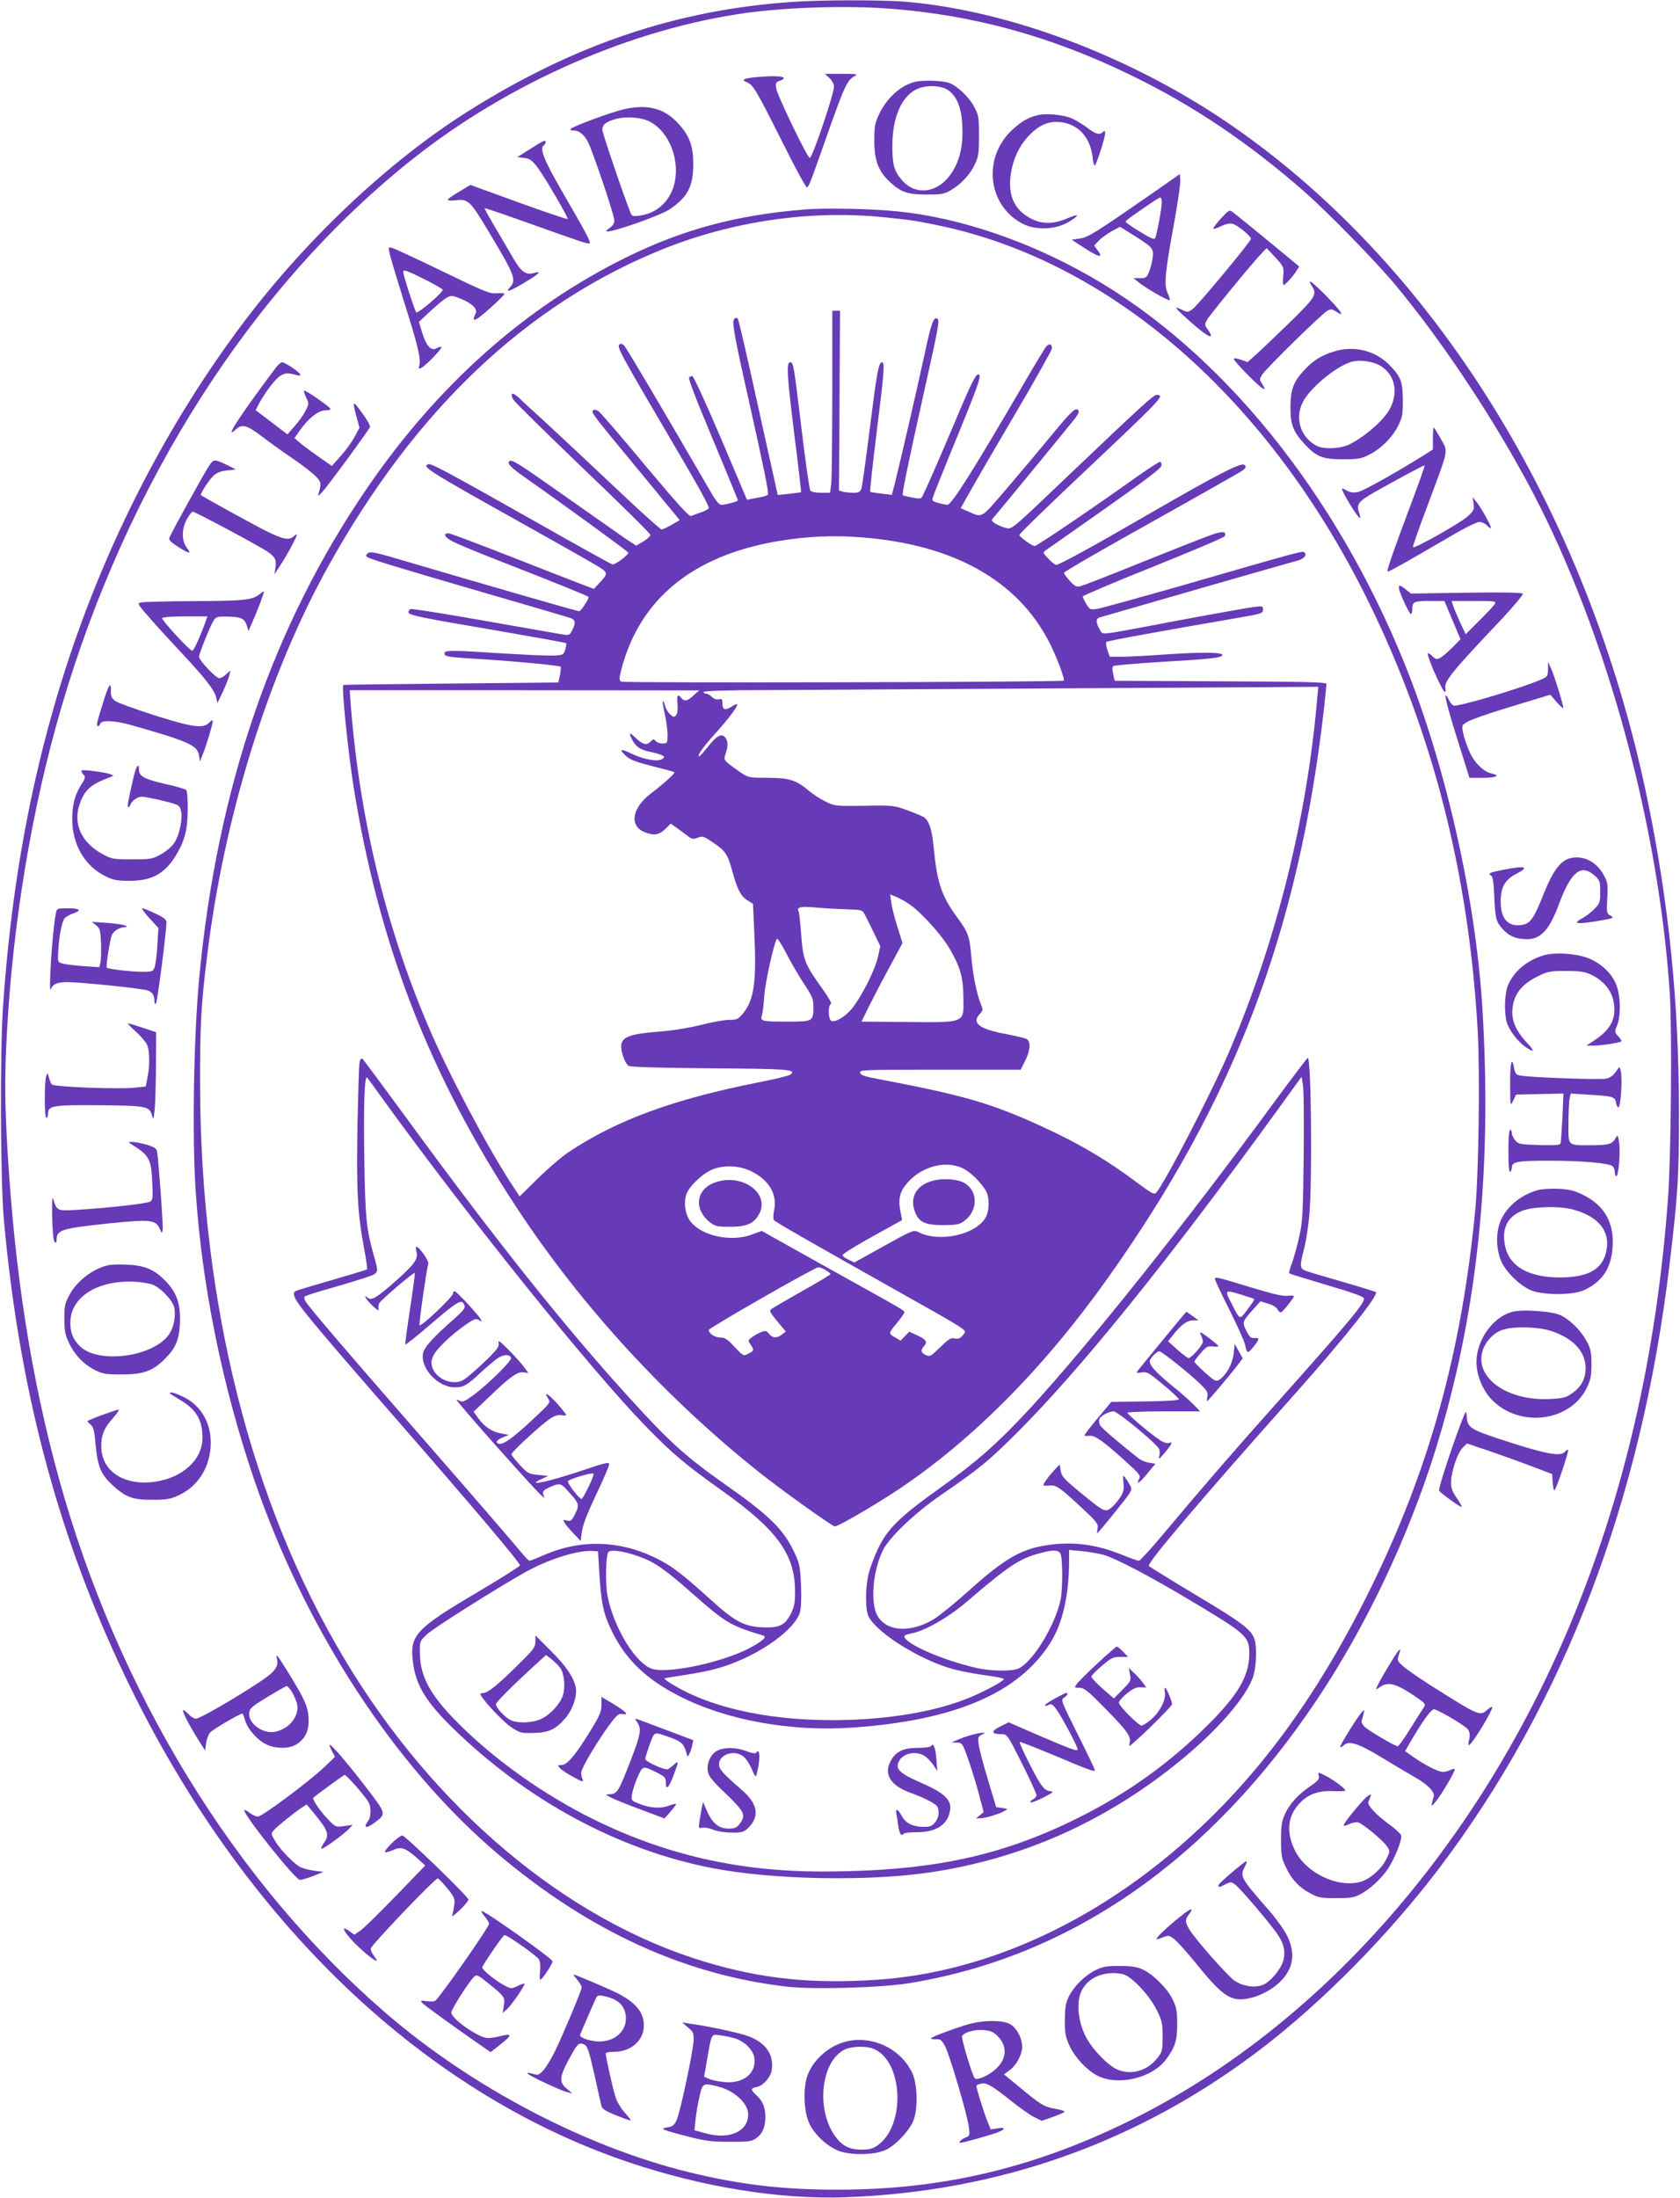 <?xml version="1.0" standalone="no"?>
<!DOCTYPE svg PUBLIC "-//W3C//DTD SVG 20010904//EN"
 "http://www.w3.org/TR/2001/REC-SVG-20010904/DTD/svg10.dtd">
<svg version="1.0" xmlns="http://www.w3.org/2000/svg"
 width="979pt" height="1280pt" viewBox="0 0 979 1280"
 preserveAspectRatio="xMidYMid meet">
<g transform="translate(0,1280) scale(0.1,-0.1)"
fill="#673ab7" stroke="none">
<path d="M4619 12789 c-676 -46 -1278 -249 -1899 -642 -458 -290 -938 -742
-1306 -1232 -493 -656 -875 -1435 -1108 -2261 -152 -538 -245 -1092 -288
-1709 -19 -284 -16 -1018 5 -1255 88 -966 305 -1796 678 -2594 672 -1438 1732
-2473 2959 -2888 432 -146 882 -219 1270 -205 899 33 1710 322 2420 865 361
276 746 667 1041 1057 726 960 1174 2135 1338 3510 50 419 55 507 55 900 -1
628 -59 1206 -184 1810 -348 1687 -1255 3140 -2468 3955 -571 382 -1262 640
-1857 690 -137 11 -483 11 -656 -1z m561 -39 c496 -37 955 -164 1425 -395 353
-173 669 -386 990 -666 135 -117 419 -408 537 -549 280 -337 583 -795 801
-1210 430 -822 735 -1941 798 -2924 13 -206 7 -952 -11 -1186 -67 -917 -259
-1745 -581 -2507 -543 -1284 -1457 -2315 -2529 -2851 -567 -284 -1107 -414
-1720 -415 -324 -1 -577 29 -876 102 -606 149 -1263 494 -1764 925 -884 762
-1564 1873 -1907 3116 -160 581 -255 1184 -298 1890 -17 279 -19 450 -5 700
35 649 146 1313 316 1895 384 1316 1117 2460 2049 3199 561 445 1279 759 1946
851 243 33 580 43 829 25z"/>
<path d="M4834 12345 c14 -13 26 -35 26 -48 0 -45 -126 -417 -141 -417 -14 0
-187 360 -195 402 -6 35 -4 39 22 48 52 20 7 31 -96 24 -110 -7 -139 -17 -98
-33 36 -14 53 -41 207 -348 72 -145 136 -263 142 -263 12 0 12 0 125 320 95
269 112 305 155 327 21 11 10 13 -75 13 l-99 0 27 -25z"/>
<path d="M5285 12306 c-65 -31 -127 -96 -162 -171 -25 -53 -28 -72 -28 -155 0
-116 24 -178 92 -241 64 -59 102 -72 215 -72 85 0 101 3 140 26 60 35 113 93
140 152 20 43 23 66 23 165 0 105 -2 119 -27 166 -30 57 -94 119 -144 140 -20
8 -68 14 -116 14 -66 0 -93 -5 -133 -24z m243 -33 c51 -38 77 -106 80 -215 5
-118 -19 -207 -73 -280 -78 -105 -204 -117 -280 -26 -45 53 -55 89 -55 197 0
166 53 290 143 332 55 26 145 22 185 -8z"/>
<path d="M3637 12164 c-71 -16 -295 -98 -312 -115 -5 -5 1 -9 17 -9 39 0 75
-35 98 -98 57 -148 140 -402 140 -426 0 -16 -9 -31 -25 -42 -14 -9 -24 -19
-21 -21 13 -14 315 91 370 129 104 71 136 133 136 263 0 104 -22 164 -86 234
-81 90 -178 116 -317 85z m149 -72 c117 -61 182 -232 140 -376 -28 -94 -102
-159 -199 -172 -37 -5 -45 -3 -51 12 -50 128 -166 470 -166 488 0 30 20 46 78
63 61 17 148 10 198 -15z"/>
<path d="M6047 12129 c-56 -13 -95 -36 -150 -87 -168 -158 -144 -425 49 -538
81 -48 205 -45 288 7 60 38 55 46 -10 19 -99 -43 -174 -37 -253 20 -70 51 -97
130 -80 240 13 85 47 157 100 215 54 58 105 85 164 85 116 0 199 -81 212 -207
3 -30 9 -50 14 -46 11 12 59 162 59 186 0 16 -3 18 -12 9 -20 -20 -43 -14 -92
24 -26 19 -66 44 -89 54 -52 22 -149 32 -200 19z"/>
<path d="M3135 11961 c-16 -10 -50 -32 -75 -47 l-45 -29 40 -5 c33 -4 45 -13
76 -53 46 -62 183 -296 177 -303 -3 -2 -132 41 -286 97 l-281 102 -65 -39
c-36 -21 -66 -42 -66 -47 0 -5 18 -7 41 -4 77 10 87 1 196 -181 152 -253 164
-282 126 -324 -32 -35 -6 -27 80 24 91 54 109 73 55 57 -44 -12 -72 9 -117 87
-19 32 -65 111 -102 174 -38 63 -67 116 -65 118 2 1 115 -37 252 -86 302 -108
354 -126 360 -119 8 7 -24 67 -153 289 -112 193 -141 265 -114 282 12 8 15 26
4 26 -5 0 -21 -9 -38 -19z"/>
<path d="M6735 11688 c-355 -246 -391 -269 -442 -277 l-48 -7 72 -47 c86 -56
115 -62 81 -17 l-22 30 28 29 c15 16 49 40 75 55 l48 25 77 -48 c116 -73 119
-78 113 -132 -3 -26 -13 -63 -21 -83 -13 -32 -19 -36 -53 -36 l-38 0 30 -24
c41 -34 174 -110 181 -104 3 3 -3 22 -12 42 -22 45 -15 120 41 424 20 111 35
217 33 235 l-3 33 -140 -98z m35 -67 c0 -35 -29 -191 -39 -208 -5 -10 -29 1
-89 38 -45 27 -82 53 -82 57 1 8 19 22 123 93 39 27 74 49 79 49 4 0 8 -13 8
-29z"/>
<path d="M4690 11580 c-398 -32 -710 -116 -1043 -280 -585 -289 -1090 -737
-1499 -1330 -558 -810 -884 -1758 -988 -2875 -31 -337 -41 -911 -20 -1227 36
-553 155 -1139 340 -1682 299 -877 820 -1676 1425 -2187 531 -448 1087 -702
1685 -770 153 -17 548 -6 710 21 942 154 1751 717 2377 1655 286 428 530 944
688 1450 243 782 331 1613 274 2565 -39 646 -213 1419 -454 2015 -405 1001
-1071 1821 -1830 2254 -363 208 -766 344 -1126 380 -144 15 -422 21 -539 11z
m459 -45 c163 -17 179 -19 311 -46 1015 -208 1933 -1010 2515 -2194 375 -764
584 -1583 636 -2495 14 -252 6 -842 -15 -1057 -81 -829 -270 -1507 -611 -2198
-348 -706 -750 -1222 -1257 -1618 -503 -392 -1063 -619 -1613 -657 -385 -26
-678 5 -1010 105 -806 243 -1577 891 -2099 1765 -545 911 -837 2074 -840 3340
-1 347 6 468 40 745 99 817 354 1639 703 2270 507 915 1157 1532 1951 1853
408 164 863 230 1289 187z"/>
<path d="M4850 10513 c0 -263 -3 -502 -6 -530 l-7 -53 -52 0 c-30 0 -57 5 -63
13 -5 6 -28 167 -51 357 -46 380 -47 390 -67 390 -23 0 -17 -83 26 -431 23
-177 39 -323 38 -325 -2 -2 -33 -6 -70 -10 l-66 -7 -15 69 c-9 38 -59 267
-113 509 -53 242 -100 444 -105 450 -6 5 -13 5 -20 -2 -15 -15 -2 -91 83 -468
90 -403 119 -545 113 -555 -3 -5 -19 -11 -35 -14 -17 -3 -43 -8 -58 -11 l-29
-6 -153 361 c-87 204 -159 360 -166 360 -7 0 -16 -5 -19 -10 -3 -6 37 -115 91
-243 116 -278 194 -467 194 -472 0 -6 -73 -25 -95 -25 -16 0 -34 23 -74 93
-275 474 -477 815 -492 832 -14 14 -22 16 -30 8 -14 -14 4 -49 272 -505 198
-336 249 -429 249 -447 0 -5 -19 -16 -42 -24 -24 -8 -50 -18 -60 -22 -13 -5
-72 61 -267 293 -137 165 -260 307 -272 316 -15 10 -27 12 -33 6 -12 -12 1
-29 238 -315 104 -126 207 -251 228 -277 l39 -47 -46 -27 c-25 -14 -52 -27
-59 -28 -7 0 -130 110 -272 245 -143 135 -320 301 -394 369 -74 68 -150 137
-167 154 -37 34 -53 29 -33 -10 8 -14 191 -194 407 -401 216 -206 393 -381
393 -388 0 -8 -19 -25 -42 -39 l-41 -24 -71 47 c-39 27 -190 133 -336 236
-278 196 -315 219 -330 210 -19 -11 4 -36 84 -92 206 -144 576 -413 606 -440
10 -10 -75 -74 -92 -70 -10 3 -214 116 -455 253 -496 280 -601 336 -616 331
-43 -14 -7 -36 558 -352 165 -92 342 -192 393 -222 102 -59 101 -58 43 -120
l-30 -33 -63 24 c-35 13 -220 85 -411 160 -192 75 -358 138 -369 139 -40 4
-29 -22 19 -46 26 -14 113 -50 193 -82 424 -166 600 -237 600 -242 0 -15 -45
-83 -55 -83 -11 0 -514 145 -1024 295 -172 51 -195 55 -208 42 -14 -13 -13
-16 4 -25 22 -12 244 -79 771 -232 211 -61 394 -115 408 -120 28 -11 30 -29 8
-71 -14 -29 -18 -30 -57 -24 -23 4 -228 40 -456 80 -228 40 -421 71 -428 68
-7 -3 -13 -11 -13 -18 0 -18 58 -30 530 -110 212 -37 387 -68 389 -71 2 -2 0
-18 -5 -36 -9 -31 -12 -33 -64 -36 -30 -2 -162 4 -295 12 -306 20 -345 20
-345 1 0 -20 16 -22 230 -35 203 -13 439 -36 447 -43 2 -3 1 -25 -4 -49 l-9
-43 -624 -6 c-344 -3 -627 -7 -629 -8 -12 -4 26 -381 59 -591 147 -919 443
-1684 955 -2460 374 -567 864 -1101 1408 -1534 128 -102 427 -316 442 -316 20
0 230 122 370 215 430 287 846 705 1216 1225 742 1041 1115 2021 1264 3320 8
74 15 141 15 147 0 10 -133 13 -617 15 l-617 3 -9 38 c-5 22 -6 42 -1 47 5 5
132 16 282 25 291 17 353 24 355 40 3 16 -116 18 -323 4 -107 -8 -226 -14
-264 -14 l-69 0 -14 39 c-7 22 -10 43 -6 47 7 7 317 63 758 139 151 26 155 27
155 52 0 18 -4 19 -52 13 -60 -8 -394 -69 -628 -114 -85 -16 -178 -33 -207
-37 -50 -6 -52 -6 -67 24 -21 40 -20 59 2 66 141 41 1134 327 1154 331 35 9
55 32 41 46 -12 12 9 18 -711 -190 -250 -71 -473 -133 -497 -137 -42 -6 -45
-5 -64 27 -12 19 -21 39 -21 45 0 5 185 84 411 174 226 91 414 170 416 177 11
28 -10 31 -75 9 -37 -13 -218 -84 -402 -158 -184 -75 -348 -138 -363 -142 -24
-6 -34 -1 -63 31 -19 20 -34 42 -34 47 0 6 230 139 512 296 281 157 521 293
532 302 17 14 19 19 8 30 -17 17 -145 -48 -542 -277 -329 -191 -537 -305 -555
-305 -6 0 -27 16 -46 36 -33 35 -33 36 -14 50 11 7 166 116 345 242 236 166
326 234 328 250 2 12 -2 22 -9 22 -6 0 -71 -42 -143 -93 -235 -168 -573 -397
-586 -397 -17 0 -90 53 -90 65 0 6 169 170 376 365 457 431 475 450 425 450
-19 0 -68 -44 -522 -476 -344 -328 -321 -309 -367 -296 -21 6 -46 18 -57 26
-18 13 -19 16 -4 33 34 39 449 544 475 578 20 27 24 39 16 47 -16 16 -40 -8
-175 -172 -61 -74 -172 -206 -246 -292 -148 -172 -134 -164 -219 -127 l-44 19
43 77 c24 43 143 249 266 457 123 209 223 388 223 397 0 26 -15 31 -33 11 -8
-9 -70 -111 -137 -227 -293 -502 -415 -695 -439 -695 -9 0 -33 5 -54 11 -33 9
-37 13 -31 32 3 12 61 157 129 322 129 314 153 381 141 392 -15 15 -39 -32
-134 -257 -92 -218 -162 -378 -192 -441 -11 -25 -14 -26 -63 -17 -29 6 -54 11
-56 13 -6 7 25 158 118 577 91 408 98 443 83 452 -22 13 -36 -27 -77 -220 -47
-216 -143 -631 -171 -742 l-17 -64 -61 7 c-34 4 -63 9 -65 11 -3 2 14 156 37
342 44 352 49 412 32 412 -20 0 -30 -55 -71 -383 -23 -183 -45 -342 -50 -354
-7 -18 -16 -23 -46 -23 -21 0 -48 3 -61 6 l-23 7 3 523 3 524 -22 0 -23 0 0
-477z m175 -843 c532 -42 904 -250 1089 -610 41 -78 93 -217 85 -224 -11 -9
-2566 -15 -2579 -6 -13 8 -13 17 2 75 107 405 412 656 903 742 171 29 327 37
500 23z m2650 -947 c-60 -692 -238 -1406 -510 -2043 -101 -237 -381 -778 -429
-828 -10 -10 -29 0 -97 51 -183 138 -354 239 -569 337 -297 136 -458 182 -960
277 -74 14 -96 22 -98 36 -3 16 24 17 466 17 l470 0 26 52 c31 61 34 113 8
127 -10 5 -67 19 -127 30 -149 28 -194 64 -146 115 20 21 20 25 7 57 -24 59
-46 165 -56 279 -10 119 -18 140 -85 231 -88 120 -115 201 -134 402 -10 104
-25 151 -53 175 -8 6 -51 25 -96 41 -81 30 -85 31 -255 28 -169 -2 -173 -2
-227 25 -31 15 -74 43 -97 63 -72 61 -114 75 -239 75 -105 0 -112 1 -155 29
-24 16 -57 40 -73 53 -27 23 -28 27 -18 58 16 43 15 72 -1 94 -21 28 -51 12
-103 -55 -26 -32 -49 -57 -51 -55 -9 9 23 54 97 136 78 87 133 160 125 168 -2
3 -16 -3 -29 -12 -39 -25 -56 -21 -56 15 0 27 -3 31 -21 26 -13 -3 -28 2 -40
14 -10 10 -26 19 -34 19 -8 0 -15 5 -15 10 0 6 135 11 383 11 357 2 2235 13
2900 17 l299 2 -7 -77z m-3633 27 c-36 -34 -54 -37 -72 -15 -21 26 -27 17 -22
-35 3 -32 0 -55 -8 -65 -12 -14 -16 -13 -36 6 -13 12 -26 35 -29 51 -4 16 -9
27 -12 24 -3 -2 2 -36 11 -75 9 -38 16 -93 16 -120 0 -49 -1 -51 -29 -51 -16
0 -34 6 -40 14 -11 13 -15 12 -32 -5 -22 -22 -44 -16 -91 29 -31 29 -35 24
-14 -16 22 -42 47 -59 106 -71 30 -6 62 -16 70 -21 13 -9 13 -11 0 -20 -25
-18 -103 -5 -174 28 -72 34 -82 31 -38 -11 22 -21 57 -35 153 -59 68 -17 126
-33 129 -35 6 -6 -59 -65 -139 -126 -108 -83 -125 -186 -36 -223 54 -22 85
-18 122 18 l32 31 38 -27 c21 -15 49 -36 63 -47 21 -16 29 -18 56 -8 28 11 35
9 92 -30 69 -46 83 -67 110 -167 30 -107 48 -141 85 -166 l35 -22 7 -155 c15
-303 0 -407 -69 -488 -25 -29 -34 -33 -78 -33 -27 0 -102 -13 -166 -30 -73
-18 -167 -33 -250 -39 -164 -13 -212 -32 -212 -85 0 -38 22 -97 42 -113 9 -8
165 -12 475 -15 461 -3 506 -7 470 -36 -8 -7 -94 -28 -193 -47 -491 -98 -817
-217 -1099 -404 -38 -25 -119 -94 -178 -152 l-109 -107 -53 81 c-142 219 -367
645 -480 912 -248 582 -399 1209 -451 1868 l-6 87 1018 0 1019 -1 -33 -29z
m1261 -1219 c64 -44 182 -174 227 -250 65 -109 83 -171 84 -288 2 -157 22
-148 -362 -145 l-232 2 51 103 c28 56 82 159 120 228 l68 126 -29 94 c-17 52
-33 116 -36 142 l-7 48 37 -15 c19 -8 55 -28 79 -45z m-373 -27 c88 -2 96 -4
107 -26 7 -13 31 -60 53 -106 l40 -83 -15 -66 c-17 -73 -87 -213 -144 -289
-37 -50 -100 -90 -126 -80 -19 7 -21 92 -3 98 7 3 -13 38 -50 90 -102 142
-112 166 -123 313 -5 70 -12 132 -15 136 -15 25 11 32 95 24 47 -5 129 -9 181
-11z m-242 -438 c45 -68 52 -85 52 -128 0 -87 -2 -88 -150 -88 -153 0 -161 2
-150 38 5 15 11 66 14 114 5 75 55 302 73 330 3 6 29 -34 57 -88 28 -55 75
-134 104 -178z m940 -1080 c46 -28 109 -98 123 -133 16 -44 13 -109 -8 -145
-58 -100 -271 -146 -391 -84 -28 14 -33 12 -201 -81 l-173 -96 -34 17 c-19 8
-34 20 -34 25 0 9 71 53 240 146 58 32 106 58 106 59 1 1 -3 24 -9 51 -15 74
-3 119 46 172 91 99 240 129 335 69z m-1252 -7 c105 -50 155 -135 135 -227 -6
-31 -6 -51 0 -59 11 -12 213 -128 724 -415 404 -227 400 -225 383 -246 -21
-28 -32 -32 -57 -27 -20 5 -35 -5 -82 -51 -54 -53 -60 -57 -84 -46 -29 13 -32
28 -9 54 21 22 10 38 -46 63 l-41 19 -26 -26 -25 -26 -34 20 c-38 22 -38 22
18 89 21 26 38 51 38 55 0 12 18 2 -434 253 l-397 222 -60 -22 c-120 -44 -291
-7 -355 77 -31 40 -41 106 -25 156 16 49 95 124 155 148 66 26 155 22 222 -11z
m435 -576 c16 -10 29 -20 29 -23 0 -4 -73 -48 -163 -98 -90 -51 -171 -98 -180
-105 -16 -11 -12 -18 32 -72 l50 -60 -22 -17 c-30 -24 -55 -22 -76 4 -16 19
-21 20 -47 9 -16 -6 -40 -20 -53 -30 -23 -17 -23 -19 -7 -42 22 -32 21 -36
-13 -53 -28 -15 -29 -15 -80 39 -41 45 -57 55 -82 55 -33 0 -69 24 -69 44 1
12 616 364 638 365 8 1 27 -7 43 -16z"/>
<path d="M5470 5930 c-120 -16 -177 -96 -136 -193 23 -56 58 -72 161 -72 78 0
94 3 123 23 83 60 83 178 -1 224 -31 17 -94 24 -147 18z"/>
<path d="M4166 5913 c-114 -41 -125 -161 -22 -237 23 -17 42 -21 109 -21 95 0
137 17 167 68 75 123 -93 248 -254 190z"/>
<path d="M2096 6617 c-4 -12 -9 -182 -13 -377 -6 -380 0 -503 39 -712 12 -65
20 -119 17 -121 -3 -3 -100 -32 -357 -107 -71 -21 -74 -22 -67 -48 10 -41 103
-153 590 -712 467 -535 725 -841 725 -857 0 -6 -114 -77 -252 -159 -361 -213
-394 -250 -370 -415 18 -127 77 -223 228 -371 434 -424 965 -711 1514 -818
353 -68 904 -79 1270 -25 530 79 1007 289 1435 632 235 188 413 392 450 516
17 59 20 173 4 214 -20 54 -76 96 -341 254 -147 88 -270 164 -273 169 -11 17
300 383 854 1005 287 322 486 573 469 590 -2 2 -89 29 -193 59 -105 30 -202
59 -217 65 -34 13 -35 27 -8 130 11 43 24 129 30 192 18 201 11 920 -9 918 -3
0 -89 -113 -191 -252 -525 -716 -1084 -1416 -1428 -1790 -185 -200 -310 -311
-528 -466 -227 -162 -299 -232 -354 -344 -22 -45 -47 -111 -57 -147 -21 -85
-22 -215 -1 -256 56 -105 336 -273 524 -313 49 -11 128 -25 177 -31 48 -7 87
-15 87 -19 0 -11 -97 -64 -190 -104 -184 -78 -434 -125 -720 -134 -421 -13
-796 64 -1033 214 -21 13 -37 26 -35 28 1 1 53 10 114 19 62 9 143 25 180 35
222 58 457 215 495 328 7 24 10 78 7 157 -5 108 -8 128 -35 186 -65 141 -143
219 -408 405 -226 159 -322 245 -554 500 -381 418 -789 930 -1316 1652 -130
177 -239 325 -244 327 -5 3 -12 -4 -15 -17z m134 -217 c504 -696 1214 -1580
1535 -1909 155 -159 228 -220 440 -371 323 -229 427 -372 428 -585 1 -65 -4
-90 -22 -129 -35 -71 -68 -88 -166 -84 -110 5 -164 34 -310 167 -162 147 -227
196 -320 240 -206 100 -431 106 -638 17 -46 -20 -86 -36 -91 -36 -4 0 -19 14
-34 32 -87 104 -314 366 -656 758 -386 441 -584 674 -614 718 -9 13 -11 27 -6
31 5 5 68 25 139 45 72 20 165 49 209 63 88 30 85 21 51 143 -40 144 -47 212
-52 548 -5 324 1 493 17 476 4 -5 45 -61 90 -124z m5367 -340 c-4 -328 -6
-375 -26 -463 -12 -54 -31 -123 -42 -153 -12 -30 -19 -58 -16 -60 2 -3 101
-33 218 -68 150 -44 215 -67 217 -78 5 -27 -77 -126 -498 -598 -252 -282 -448
-508 -673 -777 -70 -84 -134 -153 -140 -153 -7 0 -53 16 -102 36 -154 62 -291
78 -445 53 -144 -23 -246 -84 -454 -272 -76 -68 -165 -140 -197 -159 -150 -89
-302 -66 -338 51 -27 93 -7 249 45 354 39 76 186 216 339 321 223 153 275 196
441 361 369 368 881 1002 1509 1867 l150 207 8 -52 c5 -29 6 -216 4 -417z
m-4105 -2415 c11 -184 24 -246 78 -354 80 -160 199 -273 388 -369 277 -142
656 -210 1021 -183 588 43 956 201 1140 490 72 113 110 275 111 475 l0 69 74
-7 c41 -4 99 -14 128 -22 72 -21 274 -127 503 -264 331 -198 345 -210 345
-311 0 -130 -65 -241 -247 -421 -219 -217 -460 -390 -743 -532 -458 -229 -866
-315 -1500 -316 -482 0 -908 96 -1327 302 -294 144 -591 355 -807 576 -149
151 -207 259 -209 389 -2 72 -2 73 38 112 35 35 406 269 577 365 131 73 298
126 383 123 l40 -2 7 -120z m225 92 c94 -32 155 -74 317 -217 195 -172 222
-188 415 -246 21 -7 -2 -29 -72 -68 -150 -83 -471 -154 -572 -127 -97 26 -228
237 -265 428 -13 65 -10 229 4 252 12 18 85 9 173 -22z m2463 14 c13 -25 13
-211 0 -271 -33 -148 -157 -352 -241 -396 -37 -19 -160 -18 -246 1 -202 46
-423 143 -423 186 0 5 17 11 38 15 76 13 213 90 317 178 256 219 315 258 435
290 77 21 107 20 120 -3z"/>
<path d="M2426 5515 c12 -46 -5 -72 -108 -165 -119 -106 -152 -127 -174 -109
-32 27 -11 -10 27 -46 25 -24 39 -32 36 -22 -4 10 -2 27 3 37 11 20 201 182
207 176 2 -2 -10 -94 -27 -206 -17 -111 -30 -205 -28 -210 2 -4 67 48 146 116
148 127 178 146 193 123 15 -24 10 -32 -53 -89 -127 -111 -176 -167 -183 -202
-16 -87 87 -198 185 -198 51 0 71 11 150 85 30 28 72 63 92 79 38 28 78 32 86
7 5 -16 -128 -148 -216 -214 -56 -41 -66 -45 -85 -35 -21 11 -21 10 -7 -8 52
-68 443 -506 480 -539 l23 -20 -7 21 c-5 17 0 24 26 37 69 32 74 31 115 -14
68 -74 71 -82 45 -135 -20 -41 -26 -45 -48 -40 -22 6 -24 4 -15 -11 5 -10 28
-38 52 -63 l43 -45 7 55 c5 38 31 105 83 215 42 88 76 168 76 177 0 14 -23 9
-147 -33 -142 -48 -273 -83 -281 -74 -2 2 13 12 34 21 l39 18 -59 6 c-55 5
-61 9 -107 58 -27 30 -49 57 -49 62 0 12 167 167 218 202 31 22 52 29 73 26
16 -3 29 -2 29 1 0 3 -23 32 -51 64 -51 57 -85 78 -55 33 15 -24 15 -26 -82
-116 -139 -132 -199 -170 -217 -140 -4 6 11 18 32 27 l38 16 -44 8 c-54 10
-98 39 -134 89 l-27 38 105 100 c112 108 154 136 191 129 l23 -4 -22 31 c-12
17 -52 63 -90 101 -48 49 -66 63 -62 46 6 -19 -3 -33 -46 -78 -30 -30 -80 -77
-112 -104 -49 -42 -64 -49 -100 -49 -55 0 -111 37 -127 84 -9 29 -8 41 6 71
18 40 108 125 191 182 47 32 57 35 74 25 18 -12 19 -11 10 5 -15 27 -141 163
-152 163 -5 0 -9 -6 -9 -13 0 -20 -185 -195 -195 -185 -5 5 40 321 51 359 4
16 -53 97 -69 98 -4 1 -5 -10 -1 -24z m1003 -1376 c-18 -38 -36 -69 -40 -69
-15 0 -89 99 -79 105 29 18 145 51 149 42 2 -5 -11 -41 -30 -78z"/>
<path d="M7080 5350 c0 -6 38 -86 84 -178 46 -92 87 -183 91 -202 11 -52 15
-55 41 -24 45 54 47 63 17 61 -24 -2 -31 5 -50 42 -25 50 -24 54 39 124 l43
48 45 -14 c27 -7 49 -21 55 -34 6 -12 16 -19 22 -15 15 10 73 83 73 92 0 5
-17 6 -37 3 -28 -3 -88 11 -220 51 -193 59 -203 62 -203 46z m156 -91 c38 -12
71 -23 73 -25 2 -2 -15 -29 -39 -60 -47 -63 -43 -64 -90 28 -46 88 -46 88 56
57z"/>
<path d="M6774 4993 c-76 -93 -142 -173 -147 -180 -6 -9 0 -11 26 -6 31 5 42
-2 125 -71 51 -42 92 -81 92 -86 0 -6 -80 -11 -197 -12 l-197 -3 -78 -93 c-43
-51 -78 -97 -78 -101 0 -4 13 -6 28 -3 32 4 80 -30 219 -156 72 -65 81 -77 72
-94 -22 -41 1 -27 46 29 l48 58 -37 6 c-21 3 -48 15 -61 25 -131 104 -217 178
-225 194 -5 10 -7 26 -4 35 8 19 55 45 83 45 25 0 257 -193 266 -220 4 -11 4
-30 0 -42 -5 -19 0 -16 25 12 17 19 35 43 41 53 9 16 8 18 -9 13 -12 -4 -33 3
-58 20 -55 37 -184 147 -184 156 0 4 95 8 212 8 l212 0 -35 36 c-18 20 -77 72
-131 115 -95 79 -128 115 -128 142 0 15 41 57 56 57 13 0 175 -129 237 -189
40 -39 47 -50 43 -73 -3 -16 -4 -28 -1 -28 5 0 140 160 179 212 l28 37 -24 42
-23 42 -6 -58 c-7 -59 -43 -124 -84 -151 -19 -12 -26 -8 -83 42 -34 31 -62 59
-62 63 0 4 16 27 37 50 31 37 40 42 70 39 18 -2 33 -1 33 2 0 7 -95 80 -104
80 -4 0 -2 -9 4 -19 5 -11 10 -27 10 -35 0 -19 -68 -96 -84 -96 -6 1 -35 23
-65 49 l-54 49 32 41 c46 57 79 81 114 81 l31 0 -34 25 c-19 14 -35 25 -36 25
-2 0 -65 -75 -140 -167z"/>
<path d="M6144 4238 c-32 -34 -64 -78 -64 -88 0 -3 16 -4 35 -2 40 5 64 -12
205 -145 73 -68 81 -80 76 -105 -3 -15 -4 -28 -2 -28 2 0 50 56 105 125 99
123 101 126 87 153 -8 15 -21 36 -29 46 -13 18 -14 15 -10 -30 4 -41 0 -56
-22 -89 -15 -22 -38 -48 -52 -59 -31 -23 -44 -17 -134 56 -138 112 -152 126
-158 163 l-6 36 -31 -33z"/>
<path d="M3120 3239 c0 -33 -10 -46 -103 -137 -115 -114 -174 -161 -199 -162
-10 0 -18 -3 -18 -7 1 -21 128 -158 177 -191 53 -35 61 -37 129 -35 88 1 131
20 184 81 47 52 75 135 65 185 -13 60 -56 124 -146 213 l-89 89 0 -36z m144
-152 c24 -32 32 -113 16 -162 -17 -51 -76 -114 -128 -137 -54 -24 -137 -26
-179 -5 -33 18 -83 71 -83 91 0 12 81 93 218 220 l74 67 31 -24 c17 -13 40
-36 51 -50z"/>
<path d="M6394 3111 c-58 -54 -112 -108 -120 -120 -14 -20 -14 -21 17 -21 27
0 48 -17 151 -122 129 -131 150 -162 141 -199 -6 -24 -5 -23 28 6 74 64 219
210 219 219 0 18 -33 96 -40 96 -4 0 -5 -11 -2 -25 8 -42 -26 -111 -75 -155
-25 -22 -52 -40 -60 -40 -19 0 -133 114 -133 134 0 8 21 32 46 52 34 28 54 38
80 37 l34 -1 -19 26 c-11 15 -33 41 -51 57 l-32 30 7 -38 c7 -35 5 -40 -44
-88 l-50 -51 -66 57 c-36 32 -65 63 -65 70 0 6 27 35 61 63 54 46 66 52 107
52 l46 0 -29 30 c-16 17 -32 30 -37 30 -4 0 -56 -45 -114 -99z"/>
<path d="M6148 2908 c-32 -17 -58 -35 -58 -40 0 -5 9 -4 20 2 17 9 24 5 49
-30 32 -45 121 -212 121 -229 0 -13 -37 0 -239 87 l-163 71 -51 -25 c-55 -28
-51 -44 10 -44 32 0 34 -3 118 -170 47 -93 85 -176 85 -185 0 -8 -10 -20 -22
-26 -13 -7 -18 -14 -11 -16 6 -2 40 11 75 29 58 30 61 33 35 36 -21 3 -36 16
-58 50 -35 54 -122 232 -117 237 2 2 84 -30 183 -71 224 -94 255 -106 255 -93
0 5 -45 99 -100 209 -96 192 -99 200 -80 212 20 13 27 28 13 28 -5 0 -34 -15
-65 -32z"/>
<path d="M3505 2871 c0 -39 -10 -62 -60 -144 -89 -146 -140 -207 -172 -207
-25 0 -25 -1 -9 -19 9 -10 45 -33 78 -51 51 -28 60 -30 53 -14 -5 10 -8 29 -8
41 1 25 91 178 165 278 42 57 53 66 74 62 46 -8 22 15 -72 71 l-49 29 0 -46z"/>
<path d="M3713 2770 c26 -38 21 -70 -34 -213 -76 -197 -82 -206 -129 -207 -23
-1 -23 -2 10 -19 19 -10 97 -42 174 -70 l138 -52 34 38 c18 21 33 41 34 45 0
4 -18 1 -41 -8 -47 -19 -112 -15 -178 12 -42 17 -43 18 -38 54 3 21 17 65 32
99 31 69 30 69 118 25 40 -21 47 -29 47 -54 0 -49 17 -35 44 38 32 83 32 91 4
65 -13 -11 -28 -23 -35 -27 -16 -9 -133 44 -133 60 0 7 12 45 26 84 30 79 20
76 127 38 57 -21 73 -36 87 -87 6 -25 7 -25 17 -6 6 11 14 34 17 50 l6 30
-157 59 c-87 33 -164 62 -172 64 -11 4 -11 0 2 -18z"/>
<path d="M5660 2695 c-25 -7 -61 -19 -80 -28 l-35 -15 31 -1 c31 -1 33 -3 68
-103 20 -57 48 -148 62 -203 l26 -99 -22 -18 -22 -18 23 0 c29 0 109 24 141
42 23 12 22 13 -12 18 l-35 5 -48 160 c-27 88 -51 180 -54 205 -5 41 -3 47 18
57 21 10 22 12 4 11 -11 0 -40 -6 -65 -13z"/>
<path d="M5426 2631 c-4 -6 -38 -11 -80 -11 -86 0 -130 -23 -159 -83 -36 -73
5 -137 115 -177 92 -34 155 -67 162 -85 11 -30 6 -62 -15 -89 -17 -21 -29 -26
-65 -26 -64 0 -106 21 -129 63 -23 44 -39 48 -31 10 3 -16 8 -47 11 -70 7 -44
19 -61 30 -43 3 5 37 9 75 9 116 -1 186 45 197 131 8 58 -36 99 -172 158 -124
54 -150 80 -126 125 26 50 108 63 156 25 15 -12 36 -35 47 -52 l20 -31 -5 68
c-5 68 -18 100 -31 78z"/>
<path d="M4184 2606 c-41 -18 -68 -75 -59 -124 5 -28 27 -55 106 -130 108
-104 118 -125 78 -176 -16 -21 -29 -26 -64 -26 -56 0 -94 31 -125 102 l-23 53
-8 -35 c-3 -19 -9 -54 -13 -78 -6 -40 -5 -42 16 -37 13 3 41 -2 63 -11 23 -10
68 -17 107 -17 58 -1 71 2 94 23 73 68 62 143 -33 225 -107 92 -133 121 -133
148 0 60 89 89 142 47 14 -10 36 -43 48 -72 21 -49 24 -51 30 -28 22 81 19
159 -4 121 -3 -5 -29 -1 -56 10 -58 22 -122 24 -166 5z"/>
<path d="M7116 11529 c-25 -28 -46 -55 -46 -60 0 -5 20 1 44 13 29 14 52 19
70 14 27 -7 106 -71 106 -87 0 -14 -309 -387 -340 -409 -28 -20 -31 -20 -61
-5 -17 9 -33 14 -35 12 -5 -5 131 -127 172 -153 34 -23 40 -12 14 24 -20 27
-21 31 -7 58 15 28 275 345 324 394 l24 25 51 -54 c49 -54 50 -56 46 -108 -3
-29 -2 -53 2 -53 9 0 54 49 74 81 l17 27 -143 118 c-130 107 -204 167 -249
202 -14 11 -23 5 -63 -39z"/>
<path d="M2271 11323 c4 -22 42 -147 83 -279 82 -258 99 -332 90 -371 -6 -22
-5 -24 12 -15 30 16 130 122 116 122 -8 0 -22 -4 -32 -10 -28 -15 -56 16 -79
90 l-20 65 67 63 c37 34 80 70 95 78 27 14 33 14 82 -6 69 -28 101 -61 86 -88
-19 -36 -12 -44 20 -21 39 28 149 129 149 138 0 3 -20 5 -45 3 -40 -4 -71 9
-315 127 -148 72 -281 133 -294 137 -24 6 -24 5 -15 -33z m218 -157 c50 -26
91 -50 91 -54 0 -16 -135 -132 -153 -132 -7 0 -77 215 -77 236 0 17 18 10 139
-50z"/>
<path d="M7644 11135 c32 -48 23 -64 -111 -196 -71 -69 -158 -153 -195 -187
l-68 -61 -40 14 c-25 9 -40 10 -40 4 0 -6 38 -49 85 -96 83 -83 114 -102 80
-49 -16 25 -16 28 0 54 23 36 349 356 380 372 20 11 28 10 50 -4 55 -36 35 -4
-50 84 -87 88 -123 115 -91 65z"/>
<path d="M7768 10751 c-74 -24 -116 -51 -168 -107 -63 -68 -80 -113 -80 -217
0 -101 15 -140 83 -214 67 -73 105 -88 222 -88 86 0 107 3 150 25 70 34 136
99 171 167 26 52 29 67 29 153 -1 110 -12 137 -81 207 -85 84 -210 113 -326
74z m282 -85 c79 -52 99 -150 51 -244 -32 -64 -141 -161 -233 -208 -55 -28
-152 -33 -196 -10 -92 48 -128 157 -81 252 38 79 188 206 279 235 50 17 135 5
180 -25z"/>
<path d="M1607 10658 c-207 -275 -306 -427 -234 -360 37 35 65 27 152 -39 44
-34 125 -92 180 -129 55 -37 115 -84 134 -103 34 -36 35 -40 16 -107 -5 -16
10 -2 44 40 70 89 251 337 257 353 3 8 -18 44 -46 82 -55 76 -58 74 -33 -21
l18 -65 -28 -52 c-15 -29 -51 -79 -80 -111 l-53 -60 -75 52 c-41 29 -90 65
-109 81 l-34 29 28 41 c51 73 111 121 151 121 22 0 34 4 30 10 -10 16 -148
111 -153 105 -3 -2 3 -20 12 -40 17 -34 17 -38 -4 -78 -11 -23 -40 -63 -63
-89 l-42 -48 -93 71 -92 70 16 32 c35 67 97 149 127 168 30 18 46 19 100 3 9
-3 17 -1 17 4 0 12 -89 72 -106 72 -7 0 -24 -15 -37 -32z"/>
<path d="M8350 10246 l0 -64 -47 -30 c-165 -103 -361 -213 -391 -218 -25 -5
-45 -2 -64 9 -15 9 -28 14 -28 11 0 -21 98 -179 106 -171 2 2 -1 18 -7 35 -16
46 -1 64 102 122 121 68 274 150 281 150 3 0 -34 -105 -82 -232 -96 -255 -140
-381 -134 -387 4 -4 126 65 354 198 89 53 165 91 181 91 14 0 34 -9 44 -20 10
-11 20 -18 23 -16 6 6 -54 115 -83 151 l-24 30 6 -38 c5 -34 2 -41 -35 -75
-40 -37 -309 -189 -318 -179 -3 2 35 112 85 243 127 342 121 309 77 388 -20
36 -39 66 -41 66 -3 0 -5 -29 -5 -64z"/>
<path d="M1222 10093 c-31 -46 -222 -392 -235 -425 -4 -13 8 -26 51 -53 69
-43 79 -44 50 -4 -31 41 -30 110 2 167 13 23 28 42 33 42 14 0 384 -198 433
-231 49 -33 56 -49 49 -98 l-6 -36 36 55 c37 55 95 164 95 176 0 4 -9 -1 -20
-11 -27 -25 -67 -15 -184 45 -88 46 -346 188 -355 196 -7 6 47 89 74 114 18
17 42 26 78 30 l52 6 -55 27 c-69 33 -74 33 -98 0z"/>
<path d="M8154 9365 c9 -34 56 -134 67 -141 5 -3 9 10 9 29 0 43 9 47 109 47
l78 0 47 -112 47 -111 -46 -47 c-26 -26 -58 -53 -71 -61 -21 -11 -27 -10 -49
11 -14 13 -25 19 -25 13 0 -30 87 -223 100 -223 4 0 5 11 3 24 -8 38 40 97
336 409 66 71 118 134 115 139 -5 7 -110 9 -330 6 l-322 -5 -29 23 c-36 30
-47 30 -39 -1z m557 -82 c-5 -10 -46 -54 -90 -97 l-80 -80 -35 75 c-18 40 -37
84 -40 97 l-7 22 131 0 c121 0 130 -1 121 -17z"/>
<path d="M1512 9339 c-42 -34 -92 -39 -382 -40 -157 -1 -296 -4 -309 -8 -22
-6 -19 -10 52 -91 41 -47 125 -139 187 -205 136 -145 190 -214 200 -258 l7
-32 31 65 c17 36 34 79 38 95 l7 30 -25 -22 c-13 -13 -31 -23 -40 -23 -20 0
-118 104 -118 125 0 19 65 180 86 213 12 19 23 22 72 21 86 -1 105 -10 119
-49 l11 -35 22 50 c32 72 71 177 68 180 -2 2 -13 -5 -26 -16z m-326 -192 c-31
-81 -58 -137 -66 -137 -15 0 -181 181 -175 190 4 6 61 10 135 10 l129 0 -23
-63z"/>
<path d="M9021 8902 c-1 -41 -3 -44 -43 -61 -118 -50 -455 -151 -505 -151 -7
0 -20 14 -28 31 -43 83 -21 -12 67 -288 l51 -163 79 0 c78 0 104 13 50 25 -44
9 -97 59 -124 117 -31 66 -52 143 -45 161 8 22 78 49 301 117 l210 64 38 -44
c21 -23 38 -38 38 -33 0 18 -50 182 -69 224 l-20 44 0 -43z"/>
<path d="M602 8713 c-17 -54 -33 -108 -35 -120 -6 -26 8 -31 17 -8 9 23 89 19
191 -11 327 -93 376 -116 385 -174 l5 -35 16 40 c21 50 59 178 59 195 0 9 -8
5 -20 -8 -35 -37 -94 -29 -320 42 -112 36 -215 73 -229 84 -20 15 -26 28 -25
56 2 61 -12 41 -44 -61z"/>
<path d="M777 8268 c-31 -135 -36 -162 -30 -168 3 -3 8 1 11 9 9 27 42 51 70
51 15 -1 70 -11 122 -24 91 -22 95 -25 104 -55 13 -45 -8 -146 -39 -191 -14
-21 -49 -50 -78 -66 -49 -27 -59 -29 -167 -29 -106 0 -119 2 -166 27 -129 68
-181 179 -139 297 29 83 66 114 180 156 19 7 19 7 -2 16 -30 11 -156 28 -166
22 -5 -3 -1 -13 8 -23 15 -16 14 -21 -14 -64 -39 -63 -54 -132 -49 -225 8
-135 80 -249 192 -304 46 -23 68 -27 141 -27 126 0 200 39 264 138 55 87 74
155 75 274 1 59 -3 111 -9 117 -5 5 -58 21 -117 34 -122 27 -158 46 -158 82 0
49 -17 24 -33 -47z"/>
<path d="M9144 7800 c-52 -16 -96 -76 -144 -195 -59 -150 -80 -182 -126 -191
-83 -16 -129 32 -129 134 0 84 25 129 90 162 80 41 57 50 -71 25 -83 -16 -96
-22 -75 -34 10 -6 15 -39 18 -107 6 -140 10 -160 46 -201 39 -45 82 -63 146
-63 79 0 130 55 184 200 72 194 130 241 209 171 31 -27 33 -34 33 -95 0 -60
-2 -67 -33 -99 -19 -19 -49 -43 -68 -53 -67 -36 -39 -40 115 -13 64 11 69 14
43 28 -19 10 -20 18 -16 99 5 78 3 92 -18 131 -43 84 -126 124 -204 101z"/>
<path d="M326 7483 c-21 -102 -46 -491 -29 -443 10 28 37 40 93 40 80 0 442
-37 472 -49 27 -10 38 -29 38 -64 0 -13 4 -17 9 -11 8 8 61 418 61 473 0 15
-16 28 -64 50 -35 17 -69 31 -76 31 -7 0 12 -26 40 -57 l53 -58 -6 -100 c-3
-55 -10 -112 -16 -128 -10 -26 -14 -27 -73 -27 -60 0 -198 16 -206 24 -6 7 19
166 30 191 11 24 46 45 76 45 14 1 15 2 2 9 -8 5 -55 12 -105 16 l-90 6 25
-20 c23 -18 25 -28 29 -106 1 -47 0 -97 -4 -112 l-6 -26 -92 6 c-51 4 -105 10
-122 15 -28 8 -29 10 -26 63 4 91 21 183 38 201 8 9 31 22 49 28 53 18 40 30
-30 30 -62 0 -65 -1 -70 -27z"/>
<path d="M8999 7237 c-97 -28 -173 -89 -210 -172 -21 -45 -25 -157 -9 -217 13
-47 65 -115 109 -145 54 -37 57 -27 8 25 -75 81 -98 150 -77 234 17 64 60 112
138 150 62 31 74 33 167 33 81 0 109 -4 146 -21 66 -31 115 -85 129 -145 24
-100 -6 -169 -103 -234 l-52 -35 40 0 c46 0 155 17 163 25 3 3 -5 16 -18 30
-22 23 -22 25 -6 65 20 51 21 151 0 219 -21 72 -89 140 -170 171 -71 27 -190
35 -255 17z"/>
<path d="M789 6794 c29 -26 58 -59 66 -75 18 -33 19 -127 4 -197 l-10 -50 -66
-7 c-93 -10 -471 5 -481 19 -5 6 -13 25 -17 41 -7 27 -8 28 -15 10 -12 -29
-12 -245 0 -245 6 0 10 11 10 25 0 45 32 50 285 48 280 -2 305 -6 319 -53 10
-35 10 -35 17 25 4 33 7 149 8 257 l1 196 -78 26 c-42 14 -81 26 -86 26 -4 0
15 -21 43 -46z"/>
<path d="M8800 6488 c1 -133 1 -133 18 -98 l17 35 138 3 138 3 -6 -138 c-4
-76 -9 -144 -11 -152 -3 -10 -30 -12 -125 -10 -113 4 -122 6 -140 28 -10 13
-19 32 -19 42 0 10 -4 19 -10 19 -6 0 -10 -49 -10 -126 0 -81 4 -123 10 -119
6 3 10 15 10 25 0 34 33 40 217 40 190 0 348 -14 370 -32 7 -6 13 -21 13 -34
0 -13 4 -24 9 -24 13 0 25 141 16 197 -6 41 -8 45 -18 28 -21 -38 -40 -44
-137 -45 -149 0 -140 -8 -140 125 0 62 3 127 6 144 l7 32 96 -6 c153 -9 161
-12 168 -46 3 -16 9 -29 13 -29 15 0 26 171 14 217 -6 22 -7 22 -28 -9 -14
-21 -33 -35 -56 -40 -34 -8 -449 7 -502 18 -22 4 -29 13 -34 40 -14 76 -24 39
-24 -88z"/>
<path d="M764 6137 c68 -43 82 -56 99 -85 14 -24 21 -59 24 -136 5 -97 4 -105
-14 -115 -22 -11 -239 -36 -419 -47 -124 -7 -121 -8 -145 65 -5 16 -7 -25 -5
-107 2 -83 7 -137 14 -144 9 -9 12 -6 12 13 0 56 31 65 306 94 251 25 273 22
299 -40 8 -19 9 -19 13 4 4 23 -25 417 -33 457 -4 16 -19 25 -63 38 -32 9 -69
16 -83 15 -22 0 -23 -1 -5 -12z"/>
<path d="M8967 5870 c-93 -24 -174 -85 -215 -164 -36 -69 -37 -176 -3 -253 28
-62 102 -135 168 -166 69 -31 247 -32 314 -1 105 49 157 125 166 247 11 144
-46 246 -172 308 -50 25 -79 32 -141 35 -44 2 -96 -1 -117 -6z m198 -114 c154
-41 223 -130 194 -250 -24 -101 -107 -146 -270 -146 -181 0 -294 65 -318 182
-22 103 13 173 102 207 63 24 215 28 292 7z"/>
<path d="M630 5431 c-87 -19 -180 -90 -225 -172 -26 -48 -30 -64 -30 -139 0
-71 5 -95 27 -141 32 -69 87 -127 153 -159 43 -22 64 -25 155 -25 121 0 177
19 243 83 68 65 90 114 95 207 6 111 -14 177 -72 242 -67 74 -125 102 -227
107 -46 3 -100 2 -119 -3z m262 -114 c49 -21 116 -93 124 -134 9 -49 -3 -113
-30 -153 -90 -134 -418 -177 -523 -68 -39 41 -53 76 -53 135 0 149 159 249
376 238 38 -2 86 -10 106 -18z"/>
<path d="M8810 5159 c-125 -36 -221 -189 -204 -324 8 -71 45 -146 93 -193 165
-160 452 -120 548 75 22 47 27 69 27 137 0 68 -4 89 -26 131 -33 63 -96 127
-152 154 -50 25 -229 37 -286 20z m223 -109 c132 -41 207 -120 207 -219 0 -61
-26 -109 -78 -145 -37 -26 -52 -30 -132 -34 -247 -12 -437 124 -391 279 16 54
63 105 114 123 63 22 201 20 280 -4z"/>
<path d="M990 4686 c0 -3 24 -18 54 -36 98 -56 136 -118 136 -224 0 -127 -115
-233 -278 -256 -180 -25 -312 62 -312 207 0 67 16 105 70 166 23 26 37 47 31
47 -15 0 -181 -61 -181 -67 0 -3 9 -12 19 -21 16 -14 22 -39 29 -125 12 -122
32 -167 101 -230 76 -68 114 -82 226 -82 87 0 107 4 156 26 108 51 175 150
186 277 11 132 -51 247 -162 298 -47 22 -75 30 -75 20z"/>
<path d="M8533 4560 c-44 -102 -154 -431 -147 -442 10 -15 126 -99 131 -94 3
3 -10 26 -29 53 -26 38 -33 57 -32 93 1 61 39 172 69 200 l24 23 124 -42 c68
-23 179 -63 248 -89 l124 -47 3 -48 c2 -26 6 -47 10 -47 9 0 86 229 80 236 -3
2 -11 -2 -18 -11 -26 -31 -114 -14 -385 75 -162 54 -183 67 -187 122 -3 41 -4
42 -15 18z"/>
<path d="M8092 3097 c-68 -113 -85 -150 -61 -130 52 42 96 33 208 -42 67 -45
71 -49 58 -69 -8 -12 -43 -67 -78 -123 -35 -57 -68 -103 -74 -103 -16 0 -166
88 -192 112 -13 12 -21 28 -18 36 3 8 8 26 11 40 6 24 5 25 -9 12 -20 -20
-127 -190 -127 -203 0 -6 9 -2 20 8 32 29 83 13 225 -73 71 -43 156 -93 187
-111 78 -44 120 -87 113 -115 -18 -59 -17 -62 8 -33 35 41 121 186 114 193 -3
3 -14 1 -25 -5 -12 -6 -31 -11 -44 -11 -26 0 -105 40 -173 88 l-47 33 27 47
c73 126 128 203 144 197 51 -19 184 -100 196 -118 10 -16 12 -32 6 -59 -5 -22
-5 -36 0 -32 25 15 144 213 134 223 -3 2 -15 -5 -28 -17 -42 -39 -49 -36 -342
150 -66 42 -135 90 -152 107 -30 27 -32 32 -22 61 21 59 2 39 -59 -63z"/>
<path d="M1614 3138 c11 -47 -13 -77 -113 -142 -150 -98 -338 -206 -359 -206
-10 0 -29 11 -42 25 -13 14 -27 25 -32 25 -11 0 33 -86 86 -170 l41 -65 6 42
c3 23 14 52 24 63 16 18 173 110 187 110 3 0 10 -18 17 -41 15 -51 74 -117
126 -140 57 -26 134 -25 176 4 50 33 71 80 67 152 -4 67 -23 110 -116 260 -65
106 -77 120 -68 83z m86 -190 c11 -18 24 -48 30 -67 19 -70 -42 -151 -127
-167 -72 -14 -157 48 -151 110 3 27 15 37 107 93 57 35 108 63 112 63 5 0 18
-15 29 -32z"/>
<path d="M1920 2637 c0 -4 7 -22 16 -39 l16 -30 -59 -57 c-83 -80 -365 -291
-390 -291 -11 0 -32 10 -47 21 -15 12 -29 19 -32 17 -15 -15 298 -408 324
-407 9 0 44 10 77 23 l60 24 -50 6 c-27 4 -62 12 -77 18 -36 13 -123 102 -155
156 -25 42 -25 43 -7 63 21 24 125 107 165 133 l26 17 56 -68 c68 -84 77 -111
47 -153 -12 -17 -20 -34 -17 -37 7 -6 133 85 162 117 l20 22 -48 -7 c-44 -7
-51 -5 -78 21 -52 50 -113 134 -103 144 15 14 174 130 182 133 9 2 123 -127
140 -160 16 -30 15 -85 -3 -109 -32 -42 -9 -46 41 -7 66 50 67 48 -58 210
-112 146 -207 255 -208 240z"/>
<path d="M7684 2463 c7 -24 0 -33 -54 -70 -66 -45 -116 -101 -142 -158 -19
-42 -23 -67 -23 -150 0 -87 3 -107 26 -155 34 -74 76 -120 141 -155 49 -27 61
-30 153 -30 86 0 106 3 143 23 58 31 124 93 162 151 42 66 82 169 75 192 -4
10 -35 39 -70 64 -75 54 -129 112 -121 131 20 48 20 47 -2 35 -22 -12 -142
-157 -142 -172 0 -5 14 -2 31 7 17 8 41 13 53 10 28 -7 146 -105 169 -140 18
-26 18 -29 -3 -71 -28 -59 -98 -121 -152 -135 -134 -37 -318 52 -382 183 -52
106 -43 198 25 272 51 56 114 78 204 73 36 -1 65 0 65 4 0 11 -72 64 -118 87
-40 20 -43 21 -38 4z"/>
<path d="M2283 2065 c-25 -25 -43 -48 -40 -52 4 -3 25 2 47 12 48 22 73 13
142 -48 l46 -42 -172 -178 c-94 -97 -187 -188 -206 -201 l-35 -24 -28 20 c-44
32 -43 13 2 -39 75 -85 198 -179 142 -107 -12 15 -21 35 -21 45 0 17 374 409
391 409 4 0 29 -26 55 -57 42 -52 46 -61 41 -98 -3 -22 -8 -49 -12 -60 -5 -12
13 1 44 30 28 27 51 55 51 61 0 17 -369 374 -386 374 -7 0 -35 -20 -61 -45z"/>
<path d="M7178 1894 c-43 -36 -78 -69 -78 -74 0 -13 6 -13 42 6 29 15 32 15
57 -3 26 -20 161 -176 231 -268 49 -64 63 -114 49 -172 -13 -50 -75 -125 -119
-143 -47 -20 -121 -8 -168 26 -44 32 -224 237 -260 295 -27 45 -28 59 -1 93
11 14 16 26 10 26 -20 0 -201 -154 -201 -172 0 -4 16 0 35 8 33 13 37 13 66
-8 17 -13 74 -76 127 -141 163 -202 210 -231 325 -202 35 8 86 32 117 53 119
81 150 186 92 305 -17 35 -62 98 -99 141 -176 202 -179 206 -148 266 9 17 12
30 8 30 -5 0 -43 -30 -85 -66z"/>
<path d="M2824 1639 c14 -17 26 -36 26 -43 0 -20 -287 -430 -314 -449 -6 -4
-29 -5 -50 -2 -34 5 -37 4 -27 -9 12 -14 171 -129 338 -245 l62 -43 61 48 c66
52 65 63 -5 45 -24 -6 -56 -11 -72 -11 -53 0 -213 112 -213 149 0 18 97 171
130 205 18 18 20 17 87 -36 93 -75 97 -80 89 -130 l-7 -42 27 24 c29 27 107
141 100 147 -2 2 -20 -4 -40 -14 -37 -17 -38 -17 -81 6 -50 27 -125 88 -125
102 0 12 122 189 130 189 17 0 190 -122 200 -141 8 -13 10 -41 7 -71 -3 -26
-2 -48 2 -48 10 0 71 92 71 107 0 15 -392 293 -413 293 -5 0 3 -14 17 -31z"/>
<path d="M6383 1325 c-62 -31 -125 -94 -155 -154 -18 -37 -22 -63 -23 -136 0
-78 4 -98 28 -151 32 -68 100 -141 162 -173 119 -61 316 -15 398 92 54 72 67
111 67 207 0 79 -4 99 -27 146 -31 64 -115 147 -175 174 -32 15 -66 20 -134
20 -77 0 -98 -4 -141 -25z m158 -22 c49 -9 155 -120 199 -208 32 -64 35 -78
35 -157 0 -81 -2 -88 -31 -125 -61 -77 -158 -102 -240 -63 -49 24 -129 106
-167 170 -55 95 -69 219 -32 290 40 76 134 113 236 93z"/>
<path d="M3364 1269 c14 -17 26 -37 26 -44 0 -15 -99 -251 -154 -368 -21 -43
-51 -93 -67 -112 -27 -30 -33 -33 -61 -24 -64 18 -38 -2 64 -50 57 -27 117
-53 134 -56 l29 -7 -32 27 c-46 37 -43 69 12 171 50 92 56 98 84 89 24 -7 32
-31 71 -205 16 -74 32 -145 35 -156 3 -16 26 -30 82 -53 43 -17 82 -31 87 -31
5 0 -9 19 -31 43 -22 24 -48 66 -56 93 -15 44 -57 233 -57 255 0 5 22 9 48 9
100 0 176 68 174 156 -1 75 -48 132 -157 187 -50 25 -243 107 -252 107 -3 0 7
-14 21 -31z m216 -114 c41 -21 62 -52 67 -97 8 -83 -60 -148 -155 -148 -47 0
-112 21 -112 36 0 3 16 42 36 87 20 45 43 97 51 116 13 31 16 33 51 26 20 -4
48 -13 62 -20z"/>
<path d="M5660 1015 c-60 -15 -220 -73 -234 -85 -4 -5 7 -7 25 -7 29 2 36 -3
55 -38 26 -46 130 -397 140 -473 6 -49 5 -52 -19 -61 -25 -10 -46 -31 -30 -31
13 0 154 39 206 57 57 20 62 36 9 27 l-39 -6 -21 53 c-20 49 -62 185 -62 200
0 4 11 10 25 13 33 8 60 -7 175 -98 52 -42 114 -85 138 -97 l43 -21 62 22 c34
12 66 26 70 30 5 4 -19 12 -53 18 -67 12 -85 23 -212 129 l-88 72 30 21 c36
26 66 74 75 121 9 51 -23 122 -67 149 -39 24 -141 26 -228 5z m150 -70 c65
-62 58 -142 -16 -203 -43 -35 -101 -59 -114 -46 -14 15 -80 236 -74 246 14 22
71 38 122 35 41 -3 59 -10 82 -32z"/>
<path d="M4009 992 c31 -25 34 -33 33 -75 -3 -66 -79 -425 -100 -467 -13 -28
-24 -36 -52 -40 -48 -7 -34 -14 110 -51 107 -28 143 -33 250 -33 107 -1 129 2
153 18 39 26 57 66 57 126 0 57 -15 93 -54 129 -33 31 -33 38 3 46 39 8 81 55
88 98 14 90 -33 159 -136 198 -51 19 -226 57 -341 73 l-45 7 34 -29z m274 -64
c54 -16 104 -65 112 -109 17 -92 -62 -157 -176 -145 -32 3 -71 11 -87 18 l-29
13 18 102 c26 152 23 147 76 139 25 -3 64 -11 86 -18z m-95 -281 c93 -25 172
-98 172 -161 0 -100 -108 -149 -247 -111 l-66 18 6 61 c3 34 14 94 23 134 18
82 20 82 112 59z"/>
<path d="M4920 907 c-97 -27 -186 -110 -216 -199 -23 -70 -21 -190 6 -260 24
-66 95 -138 168 -171 67 -31 218 -30 284 2 56 26 132 106 158 164 30 65 28
215 -4 284 -68 145 -242 224 -396 180z m167 -38 c177 -67 194 -452 24 -566
-25 -17 -48 -23 -90 -23 -73 0 -117 24 -159 85 -108 159 -75 432 60 498 38 19
123 22 165 6z"/>
</g>
</svg>

